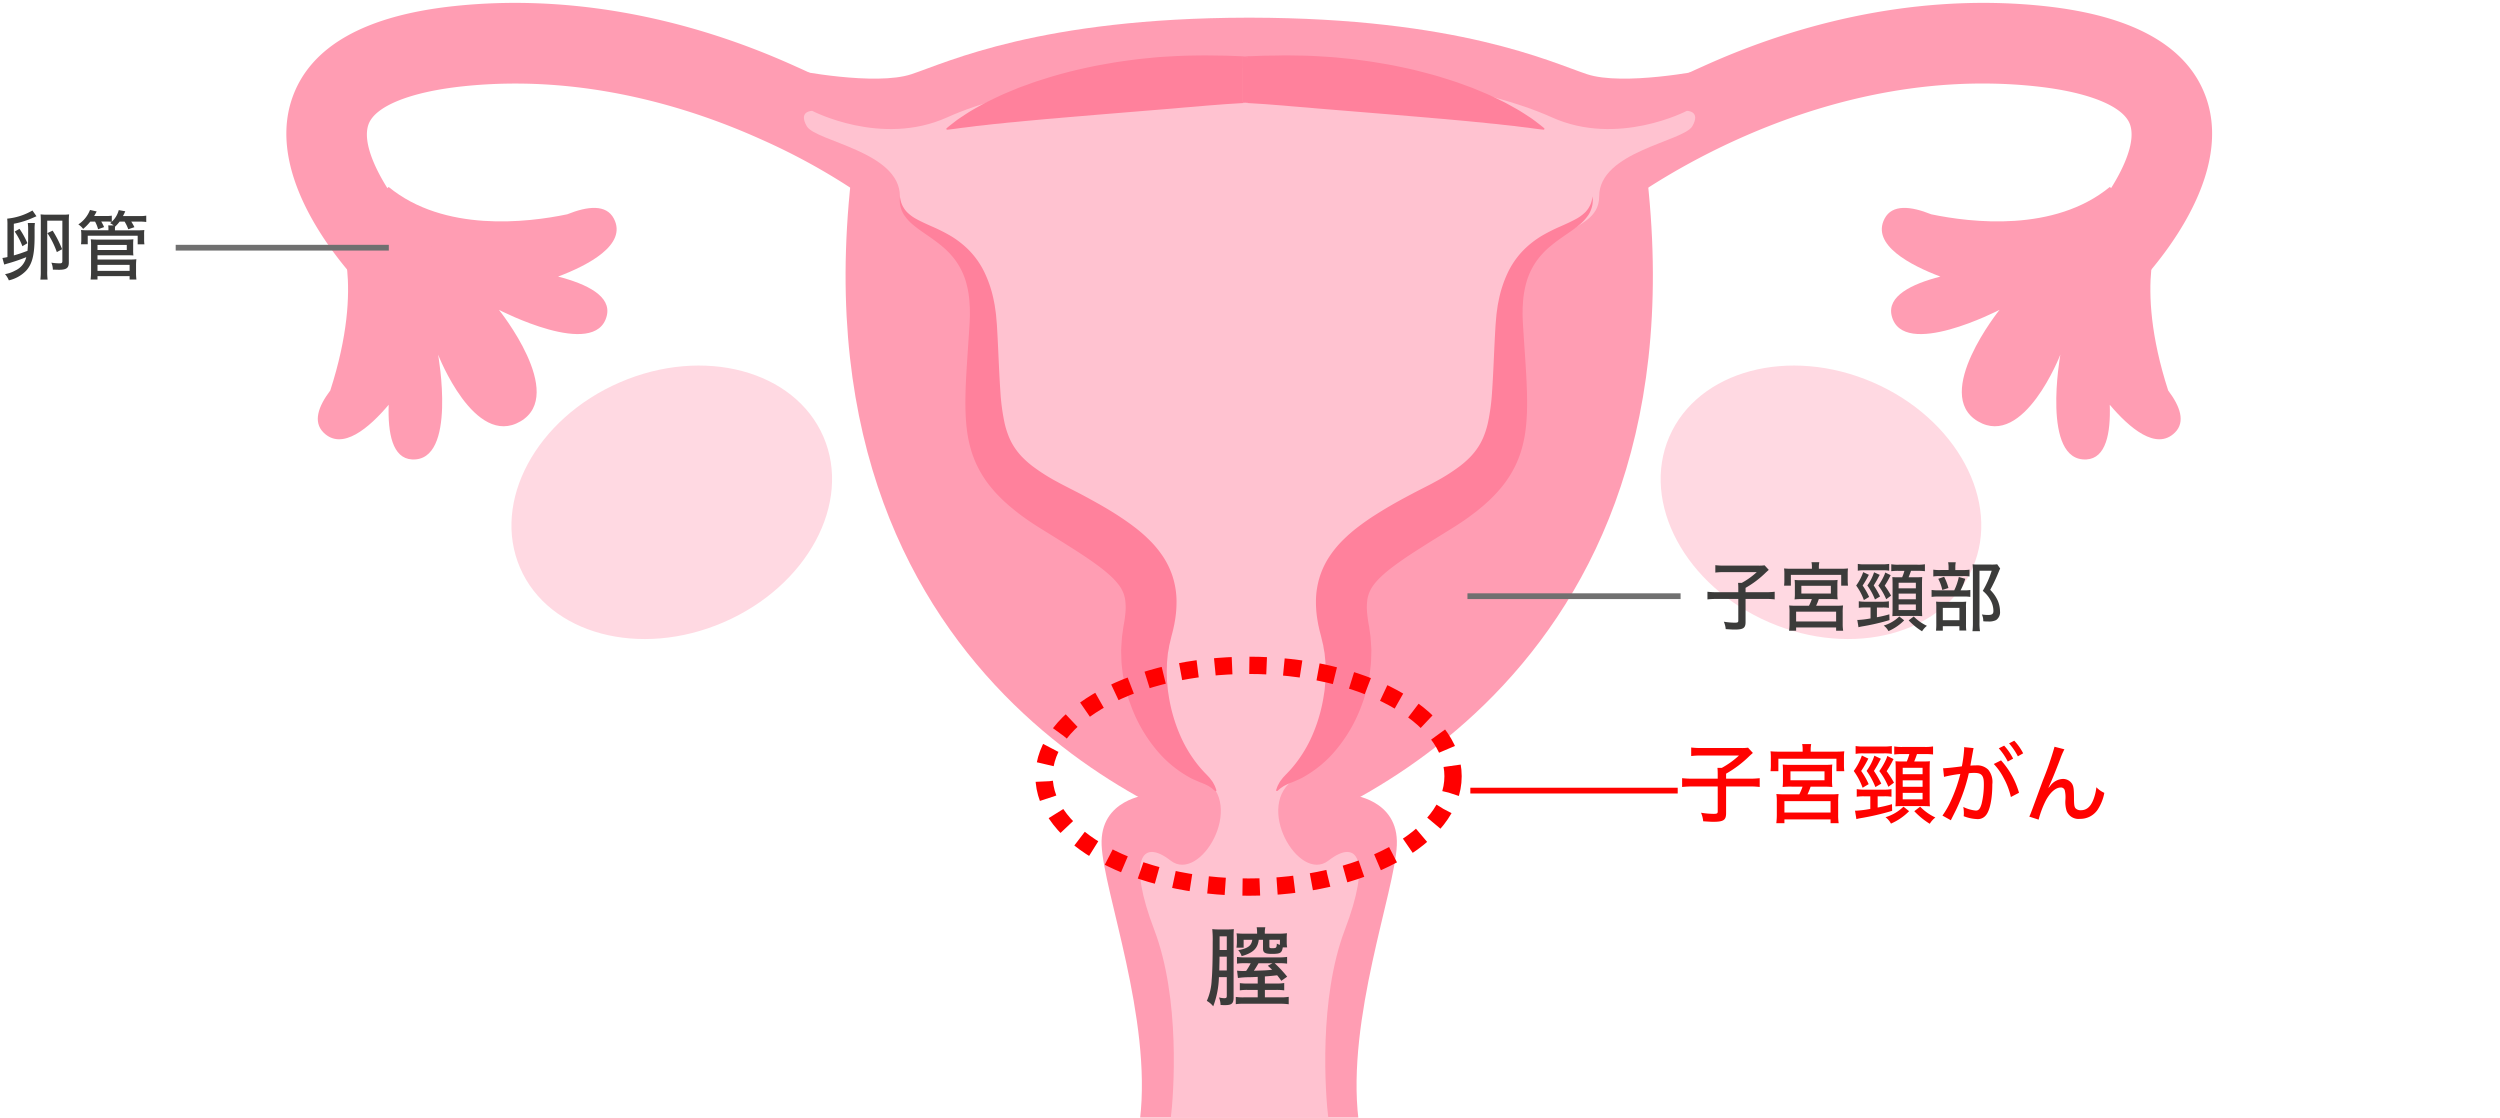 <svg xmlns="http://www.w3.org/2000/svg" xmlns:xlink="http://www.w3.org/1999/xlink" width="434" height="194" viewBox="0 0 434 194">
  <defs>
    <clipPath id="clip-path">
      <rect id="長方形_34" data-name="長方形 34" width="434" height="194" transform="translate(791 1289)" fill="none" stroke="#707070" stroke-width="1"/>
    </clipPath>
    <clipPath id="clip-path-2">
      <rect id="長方形_6" data-name="長方形 6" width="334.312" height="193.858" fill="none"/>
    </clipPath>
  </defs>
  <g id="マスクグループ_2" data-name="マスクグループ 2" transform="translate(-791 -1289)" clip-path="url(#clip-path)">
    <g id="グループ_2" data-name="グループ 2" transform="translate(840.71 1289.5)">
      <g id="グループ_1" data-name="グループ 1" clip-path="url(#clip-path-2)">
        <path id="パス_1" data-name="パス 1" d="M53.928,87.082c5.136-1.94,12.08-5.517,9.678-10.078-1.312-2.493-4.511-2.176-8.088-.736-6.948,1.452-21.377,3.16-31-4.745l-8.873,7.471s4.857,8.912-1.262,27.861c-2.088,2.764-3.028,5.445-1.181,7.292,3.249,3.248,7.949-.825,11.322-4.815-.169,4.931.651,9.3,4.037,9.492,7.9.445,4.542-18.191,4.542-18.191s6.307,16.3,14.316,11.573-3.76-19.353-3.76-19.353,16.805,8.73,18.72,1.05c.853-3.424-3.435-5.534-8.451-6.821" transform="translate(-6.756 -39.566)" fill="#ff9db3"/>
        <path id="パス_2" data-name="パス 2" d="M18.689,51.88a6.969,6.969,0,0,1-4.946-2.05C11.89,47.978-4.2,31.3,1.049,16.441,4.191,7.55,13.65,2.2,29.161.554,48.353-1.487,68.868,2.147,88.489,11.065a121.435,121.435,0,0,1,24.278,14.362,7,7,0,1,1-8.823,10.882,110.08,110.08,0,0,0-21.63-12.661c-12.01-5.409-30.725-11.391-51.67-9.163-9.132.971-15.257,3.445-16.385,6.618-1.672,4.7,4.62,14.017,9.4,18.83A7.007,7.007,0,0,1,18.689,51.88" transform="translate(0 0)" fill="#ff9db3"/>
        <path id="パス_3" data-name="パス 3" d="M630.067,87.082c-5.136-1.94-12.08-5.517-9.678-10.078,1.312-2.493,4.512-2.176,8.088-.736,6.948,1.452,21.377,3.16,31-4.745l8.873,7.471s-4.857,8.912,1.263,27.861c2.087,2.764,3.028,5.445,1.181,7.292-3.249,3.248-7.949-.825-11.321-4.815.168,4.931-.651,9.3-4.037,9.492-7.9.445-4.542-18.191-4.542-18.191s-6.308,16.3-14.316,11.573,3.76-19.353,3.76-19.353-16.805,8.73-18.72,1.05c-.853-3.424,3.435-5.534,8.451-6.821" transform="translate(-342.927 -39.566)" fill="#ff9db3"/>
        <path id="パス_4" data-name="パス 4" d="M586.705,51.881a7,7,0,0,1-4.959-11.952c4.779-4.813,11.068-14.125,9.4-18.827-1.127-3.173-7.253-5.647-16.384-6.618-40.535-4.313-72.977,21.563-73.3,21.824a7,7,0,0,1-8.823-10.882,121.425,121.425,0,0,1,24.278-14.362C536.533,2.146,557.047-1.489,576.239.553c15.513,1.65,24.971,7,28.114,15.888,5.253,14.862-10.842,31.536-12.695,33.389a6.983,6.983,0,0,1-4.953,2.052" transform="translate(-271.089 0)" fill="#ff9db3"/>
        <path id="パス_5" data-name="パス 5" d="M355.322,14.85s-14.01,2.8-20.316.7c-6.278-2.091-22.282-9.739-58.378-9.806v0h-.467v0c-36.1.066-52.1,7.714-58.378,9.806-6.3,2.1-20.316-.7-20.316-.7l9.807,18.914c-10.038,91.013,62.388,113.622,68.887,115.462v.128l.233-.063.234.063v-.128c6.5-1.84,78.924-24.449,68.886-115.462Z" transform="translate(-109.238 -3.177)" fill="#ff9db3"/>
        <path id="パス_6" data-name="パス 6" d="M359.946,307.684H324.808s-8.4.7-8.055,8.756,8.756,30.133,6.655,47.629h37.939c-2.1-17.5,6.3-39.574,6.654-47.629s-8.054-8.756-8.054-8.756" transform="translate(-175.221 -170.21)" fill="#ff9db3"/>
        <path id="パス_7" data-name="パス 7" d="M141.615,153.267c4.974,11.5-2.78,25.924-17.32,32.212s-30.36,2.063-35.334-9.439,2.78-25.924,17.32-32.213,30.359-2.062,35.334,9.44" transform="translate(-48.38 -77.953)" fill="#ffd9e2"/>
        <path id="パス_8" data-name="パス 8" d="M535.473,153.267c-4.975,11.5,2.78,25.924,17.319,32.212s30.36,2.063,35.335-9.439-2.78-25.924-17.32-32.213-30.359-2.062-35.334,9.44" transform="translate(-295.39 -77.953)" fill="#ffd9e2"/>
        <path id="パス_9" data-name="パス 9" d="M354.357,32.763s-11.988,6.279-23.4,1.142-31.968-8.563-52.518-8.563-41.1,3.425-52.518,8.563-23.4-1.142-23.4-1.142-2.474,0-.951,2.663,16.174,4.376,16.174,12.179,14.462,4,14.462,22.262-1.713,23.976,12.558,31.968,18.268,11.417,15.984,21.122,2.284,21.121,9.7,25.688-.571,18.268-5.708,14.271-7.421,0-2.854,11.988,3.425,28.406,2.854,32.973h27.4c-.571-4.566-1.713-20.985,2.854-32.973s2.284-15.983-2.854-11.988-13.129-9.7-5.708-14.271,11.988-15.983,9.7-25.688,1.713-13.13,15.984-21.122,12.558-13.7,12.558-31.968,14.462-14.461,14.462-22.262,14.652-9.515,16.174-12.179-.951-2.663-.951-2.663" transform="translate(-111.228 -14.019)" fill="#ffc2d0"/>
        <path id="パス_10" data-name="パス 10" d="M238.322,75.169l.065.361a4.859,4.859,0,0,0,.279,1,4.655,4.655,0,0,0,.878,1.355,7.218,7.218,0,0,0,1.762,1.282c.732.4,1.587.785,2.548,1.214a30.688,30.688,0,0,1,3.13,1.559A16.131,16.131,0,0,1,250.3,84.5a14.453,14.453,0,0,1,2.734,3.91,20.543,20.543,0,0,1,1.6,4.866l.129.649c.042.216.064.433.1.652.056.435.134.879.171,1.321s.076.89.115,1.34c.021.231.031.442.044.652s.024.424.036.636c.2,3.428.305,7.059.553,10.641a36.267,36.267,0,0,0,.683,5.174,14.979,14.979,0,0,0,.679,2.3,10.569,10.569,0,0,0,1,1.992,11.555,11.555,0,0,0,1.37,1.743,16.633,16.633,0,0,0,1.767,1.58,32.718,32.718,0,0,0,4.418,2.806c.394.223.806.435,1.218.647l1.293.663c.878.445,1.8.926,2.68,1.407s1.782.976,2.668,1.49,1.773,1.049,2.656,1.625,1.764,1.178,2.639,1.84a25.708,25.708,0,0,1,2.6,2.217,18.168,18.168,0,0,1,2.418,2.849,14.214,14.214,0,0,1,1.795,3.636,14.5,14.5,0,0,1,.681,3.9,19.182,19.182,0,0,1-.222,3.51q-.068.4-.137.8c-.046.266-.109.514-.162.77s-.114.506-.179.748l-.094.365-.047.183-.024.092c.073-.345.015-.072.029-.14l-.009.04c-.1.426-.2.849-.3,1.268l-.076.315-.038.157-.017.116c-.021.153-.048.3-.074.458l-.082.455a3.587,3.587,0,0,0-.075.476c-.035.35-.069.7-.1,1.041a10.32,10.32,0,0,0-.057,1.038c-.008.345-.034.69-.03,1.033s.022.686.033,1.025c0,.171.009.34.014.509s.033.336.049.5q.046.5.091,1c.034.331.1.653.144.978a27.987,27.987,0,0,0,2.005,6.981,22.732,22.732,0,0,0,2.95,4.96,19.919,19.919,0,0,0,1.458,1.663l.082.091.011.012c-.034-.021.058.041.052.038l.022.023.042.046.166.18.311.336c.211.268.394.513.545.726.13.226.234.426.323.594a3.376,3.376,0,0,1,.184.447c.085.24.13.362.13.362a.145.145,0,0,1-.088.185.142.142,0,0,1-.142-.025l-.015-.013-.281-.238c-.1-.072-.194-.178-.34-.274l-.489-.328-.614-.31-.423-.176-.226-.093-.058-.024-.029-.011c-.014-.008.069.048.027.021l-.016-.006-.123-.051c-.333-.136-.689-.3-1.075-.466a9.055,9.055,0,0,1-1.184-.623,19.913,19.913,0,0,1-5.241-4.432,26.029,26.029,0,0,1-4.515-7.807c-.139-.4-.3-.79-.426-1.2l-.355-1.254-.177-.641-.134-.657-.264-1.339c-.073-.455-.115-.919-.173-1.387a13.174,13.174,0,0,1-.118-1.423q-.022-.725-.044-1.46c-.013-.236.013-.519.025-.784l.05-.81c.02-.272.039-.545.059-.819l.017-.2.022-.16.045-.32q.091-.641.182-1.291l.006-.04c.019-.093-.034.152.044-.22l.012-.069.024-.139.047-.277c.034-.187.062-.37.084-.549.054-.365.087-.716.124-1.065a10.288,10.288,0,0,0-.005-1.9,5.614,5.614,0,0,0-.346-1.511,6.013,6.013,0,0,0-.748-1.352,11.569,11.569,0,0,0-1.3-1.457,23.25,23.25,0,0,0-1.793-1.524q-.995-.765-2.113-1.531c-.738-.511-1.517-1.016-2.3-1.528l-2.414-1.527-2.472-1.536-1.29-.8c-.449-.279-.9-.561-1.344-.862l-.669-.445-.666-.47c-.442-.308-.882-.645-1.319-.983s-.869-.7-1.3-1.053c-.215-.181-.427-.378-.639-.567s-.425-.375-.631-.583a23.6,23.6,0,0,1-2.375-2.627,18.875,18.875,0,0,1-1.938-3.1,17.644,17.644,0,0,1-1.267-3.365,21.751,21.751,0,0,1-.626-3.319c-.074-.543-.1-1.066-.147-1.594-.022-.517-.059-1.04-.063-1.543-.031-1.017-.014-2,.006-2.965.045-1.929.164-3.775.278-5.568s.234-3.525.347-5.222q.038-.627.076-1.248c.017-.391.034-.777.051-1.16s0-.759,0-1.135c0-.187,0-.377-.009-.559s-.025-.367-.038-.548a16.7,16.7,0,0,0-.7-4.09,12.332,12.332,0,0,0-1.656-3.363,13.467,13.467,0,0,0-2.4-2.567c-1.746-1.477-3.626-2.532-5.016-3.71a8.132,8.132,0,0,1-1.652-1.818,4.965,4.965,0,0,1-.638-1.69c-.041-.239-.043-.456-.062-.635a3.115,3.115,0,0,1,.011-.45c.014-.242.022-.366.022-.366" transform="translate(-131.818 -41.583)" fill="#ff819c"/>
        <path id="パス_11" data-name="パス 11" d="M439.509,75.169s.008.124.021.366a3.235,3.235,0,0,1,.011.45c-.018.179-.021.4-.062.635a4.976,4.976,0,0,1-.639,1.69,8.133,8.133,0,0,1-1.652,1.818c-1.39,1.179-3.271,2.233-5.016,3.71a13.481,13.481,0,0,0-2.4,2.567,12.307,12.307,0,0,0-1.656,3.363,16.681,16.681,0,0,0-.705,4.09c-.012.181-.025.365-.037.548s-.006.373-.01.559c0,.377-.018.749,0,1.135s.034.77.052,1.16q.038.621.076,1.248.168,2.545.347,5.222c.114,1.793.233,3.639.278,5.568.021.967.038,1.947.006,2.964,0,.5-.041,1.026-.063,1.543-.046.528-.072,1.051-.147,1.594a21.593,21.593,0,0,1-.626,3.319,17.64,17.64,0,0,1-1.266,3.365,18.885,18.885,0,0,1-1.939,3.1,23.622,23.622,0,0,1-2.375,2.626c-.206.207-.42.392-.631.584s-.424.385-.638.566c-.433.351-.862.727-1.3,1.053s-.877.674-1.319.983l-.665.47-.67.445c-.447.3-.894.583-1.343.862l-1.29.8-2.473,1.536-2.413,1.527c-.784.512-1.562,1.016-2.3,1.528s-1.45,1.02-2.113,1.531a23.068,23.068,0,0,0-1.792,1.524,11.582,11.582,0,0,0-1.3,1.457,6.061,6.061,0,0,0-.747,1.352,5.611,5.611,0,0,0-.346,1.512,10.273,10.273,0,0,0-.006,1.9c.037.349.07.7.125,1.065.021.179.049.362.083.549l.048.277.023.139.012.069c.078.372.025.126.044.22l.006.04q.091.65.182,1.291l.044.32.022.16.017.2c.02.273.04.547.059.819s.033.54.05.81.038.547.025.784q-.022.735-.044,1.46a13.291,13.291,0,0,1-.118,1.423c-.058.468-.1.932-.173,1.387q-.133.675-.264,1.339c-.045.22-.089.44-.134.657s-.119.428-.177.641l-.356,1.254c-.126.411-.286.805-.426,1.2a26.028,26.028,0,0,1-4.514,7.807,19.914,19.914,0,0,1-5.241,4.432,9.029,9.029,0,0,1-1.184.623c-.386.17-.742.33-1.075.466l-.123.051-.016.006c-.042.027.041-.029.027-.021l-.029.011-.058.024-.226.093-.423.176-.614.31-.489.328c-.147.1-.244.2-.34.274l-.28.238-.015.013a.145.145,0,0,1-.231-.16l.13-.362a3.352,3.352,0,0,1,.183-.447c.091-.168.194-.369.324-.594.151-.213.335-.458.546-.726l.311-.336.166-.18.042-.046.021-.023c-.005,0,.086-.059.052-.038l.009-.012.083-.091a19.842,19.842,0,0,0,1.458-1.663,22.72,22.72,0,0,0,2.95-4.96,27.935,27.935,0,0,0,2-6.981c.046-.325.111-.647.144-.978s.06-.663.091-1c.017-.168.033-.335.049-.5s.009-.339.015-.509c.01-.339.021-.68.033-1.025s-.023-.688-.031-1.033a9.93,9.93,0,0,0-.057-1.038c-.035-.345-.069-.691-.1-1.04a3.728,3.728,0,0,0-.075-.477c-.027-.151-.055-.3-.082-.455s-.052-.3-.073-.458l-.018-.116-.038-.157-.076-.315q-.15-.629-.3-1.268l-.01-.04c.015.067-.043-.205.029.14l-.023-.092-.047-.183-.094-.365c-.065-.242-.125-.491-.179-.748s-.116-.5-.162-.77-.091-.532-.137-.8a19.143,19.143,0,0,1-.221-3.51,14.5,14.5,0,0,1,.681-3.9,14.156,14.156,0,0,1,1.795-3.636,18.138,18.138,0,0,1,2.417-2.849,25.711,25.711,0,0,1,2.6-2.217c.875-.663,1.755-1.279,2.639-1.84s1.767-1.109,2.657-1.625,1.776-1.014,2.667-1.49,1.8-.962,2.68-1.407l1.293-.663c.412-.212.823-.424,1.217-.647a32.667,32.667,0,0,0,4.418-2.806,16.635,16.635,0,0,0,1.768-1.58,11.6,11.6,0,0,0,1.369-1.743,10.544,10.544,0,0,0,1-1.992,14.935,14.935,0,0,0,.68-2.3,36.33,36.33,0,0,0,.682-5.174c.248-3.581.349-7.211.553-10.64.012-.213.025-.426.036-.637s.023-.421.044-.652q.058-.674.115-1.34c.037-.442.114-.886.171-1.321.034-.219.056-.436.1-.652s.086-.434.128-.649a20.542,20.542,0,0,1,1.6-4.866,14.459,14.459,0,0,1,2.735-3.91,16.12,16.12,0,0,1,3.314-2.555,30.781,30.781,0,0,1,3.129-1.559c.961-.428,1.816-.817,2.548-1.214a7.218,7.218,0,0,0,1.762-1.282,4.638,4.638,0,0,0,.878-1.355,4.807,4.807,0,0,0,.279-1c.043-.239.065-.361.065-.361" transform="translate(-212.745 -41.583)" fill="#ff819c"/>
        <path id="パス_12" data-name="パス 12" d="M360.214,33.036c-.445-.375-.9-.731-1.367-1.086q-.349-.269-.705-.523t-.724-.482q-.728-.482-1.473-.944c-.5-.295-1.006-.574-1.514-.857s-1.019-.568-1.54-.813-1.039-.512-1.565-.756c-1.047-.508-2.117-.923-3.187-1.372-.534-.234-1.078-.407-1.619-.611s-1.083-.4-1.629-.586-1.094-.351-1.642-.527-1.1-.347-1.65-.51c-1.1-.318-2.214-.6-3.327-.89s-2.234-.512-3.355-.754-2.248-.428-3.376-.62-2.259-.351-3.393-.5c-1.132-.168-2.27-.267-3.406-.379-1.136-.127-2.277-.185-3.417-.257s-2.28-.122-3.422-.135-2.282-.055-3.424-.024-2.282.021-3.422.058l-2.707.106-2.707-.106c-1.14-.037-2.28-.038-3.423-.058s-2.283.006-3.424.024-2.282.072-3.422.135-2.28.13-3.416.257c-1.136.112-2.274.21-3.406.379-1.134.151-2.266.3-3.393.5s-2.255.386-3.376.62-2.241.481-3.355.754-2.223.572-3.327.89q-.827.245-1.649.51c-.549.176-1.1.34-1.643.527s-1.087.391-1.629.586-1.084.377-1.618.611c-1.071.449-2.14.863-3.187,1.372-.526.244-1.046.5-1.565.756s-1.033.53-1.541.813-1.015.562-1.514.857-.988.622-1.473.944q-.365.235-.724.482t-.7.523c-.464.355-.923.711-1.367,1.086a.151.151,0,0,0-.052.128.148.148,0,0,0,.162.134h.007c.584-.057,1.154-.132,1.717-.209l.841-.118c.285-.028.566-.06.846-.1q.842-.1,1.667-.212c.561-.052,1.116-.115,1.667-.179s1.1-.136,1.653-.183,1.1-.1,1.65-.169,1.1-.108,1.647-.159l1.639-.163,3.275-.3c1.088-.107,2.184-.173,3.266-.287l6.52-.549L296.011,29.6l1.627-.147,1.629-.129,1.629-.138q.815-.078,1.631-.136c1.087-.08,2.176-.178,3.265-.242l2.558-.159,2.558.159c1.089.064,2.178.162,3.265.242q.817.059,1.631.136l1.629.138,1.629.129,1.627.147,13.018,1.068,6.519.549c1.082.114,2.179.18,3.267.287l3.275.3,1.64.163c.549.051,1.1.09,1.646.159s1.1.118,1.65.169,1.1.126,1.653.183,1.107.126,1.668.179q.824.115,1.667.212.419.052.845.1l.841.118c.563.077,1.134.152,1.717.209h.008a.148.148,0,0,0,.162-.134.151.151,0,0,0-.052-.128M308.779,28.55l-.428.021-.428-.021V20.657l.428-.022.428.022Z" transform="translate(-141.859 -11.283)" fill="#ff819c"/>
        <path id="パス_13" data-name="パス 13" d="M372.813,38.653v-.1l-1.142.041Z" transform="translate(-205.607 -21.328)" fill="#ff819c"/>
        <path id="パス_14" data-name="パス 14" d="M372.813,20.971v-.121l-1.142.058Z" transform="translate(-205.607 -11.535)" fill="#ff819c"/>
        <path id="パス_15" data-name="パス 15" d="M374.227,21.121v7.79l1.483-.055c-.365-2.54-.641-5.1-.79-7.7Z" transform="translate(-207.022 -11.684)" fill="#ff819c"/>
        <path id="パス_16" data-name="パス 16" d="M371.671,20.98v7.893l1.142-.041V21.043Z" transform="translate(-205.608 -11.606)" fill="#ff819c"/>
      </g>
    </g>
    <path id="パス_26" data-name="パス 26" d="M-3.78-3.87V-.63c0,.33-.09.42-.45.42a4.475,4.475,0,0,1-.9-.135A3.976,3.976,0,0,1-4.86.96c.375.03.555.03.78.03C-2.91.99-2.6.7-2.6-.345V-10.71c0-.75.015-1.185.045-1.5a8.35,8.35,0,0,1-1.23.06H-5.085A8.647,8.647,0,0,1-6.3-12.21,19.568,19.568,0,0,1-6.225-9.9c0,3.105-.06,5.22-.18,6.54A9.866,9.866,0,0,1-7.245.255a3.734,3.734,0,0,1,1.11.945,15.366,15.366,0,0,0,.99-5.07Zm0-4.71H-5.025v-2.37H-3.78Zm0,1.155v2.4H-5.085c.045-1.785.045-1.785.045-2.4Zm5.265-3.99H-.48a14.843,14.843,0,0,1-1.605-.06,5.927,5.927,0,0,1,.06.975v.51A6.4,6.4,0,0,1-2.1-8.985H-.855V-10.35h1.5C.495-9.3-.12-8.865-1.8-8.55a2.733,2.733,0,0,1,.6,1.035C.75-8.055,1.59-8.85,1.77-10.35h.735v1.485c0,.75.33.96,1.575.96,1.425,0,1.695-.165,1.86-1.125H6.7a5.05,5.05,0,0,1-.075-.9v-.66a8.4,8.4,0,0,1,.045-.9,12.6,12.6,0,0,1-1.71.075H2.82v-.135a4.217,4.217,0,0,1,.09-.975H1.41a6.055,6.055,0,0,1,.075.99ZM5.445-9.48a2.01,2.01,0,0,1-.54-.21c-.03.735-.09.8-.81.8-.405,0-.48-.045-.48-.33V-10.35h1.83Zm-5.07,3.2A10.416,10.416,0,0,1-.42-4.95c-.45.015-.45.015-.555.015a8.066,8.066,0,0,1-1.02-.06l.15,1.275a13.971,13.971,0,0,1,2.01-.135c.51-.015.87-.03,1.425-.06V-2.76H-.135a8.155,8.155,0,0,1-1.38-.075v1.26A8.375,8.375,0,0,1-.135-1.65H1.59V-.36H-.78A8.417,8.417,0,0,1-2.22-.435V.825A9.227,9.227,0,0,1-.8.75h6.27a10.883,10.883,0,0,1,1.5.09V-.45a8.238,8.238,0,0,1-1.5.09H2.835V-1.65h1.9a9.538,9.538,0,0,1,1.455.075V-2.85a7.25,7.25,0,0,1-1.455.09h-1.9V-3.99c1.005-.075,1.14-.09,2.13-.2a11.328,11.328,0,0,1,.72.96l1.02-.72A21.767,21.767,0,0,0,4.53-6.285h.69a9.052,9.052,0,0,1,1.47.075V-7.38A8.938,8.938,0,0,1,5.22-7.3H-.57A8.526,8.526,0,0,1-2.01-7.38v1.17A8.636,8.636,0,0,1-.57-6.285Zm3.78,0-.81.435c.4.36.525.48.75.7C2.97-5.04,2.94-5.04.93-4.98c.345-.525.5-.78.8-1.3Z" transform="translate(1007.75 1462.5)" fill="#3b3b3a"/>
    <path id="パス_27" data-name="パス 27" d="M-10.6-8.658A14.579,14.579,0,0,0-7.267-9.7c.416-.182.416-.182.6-.26l-.7-1a10.781,10.781,0,0,1-4.381,1.417,10.37,10.37,0,0,1,.039,1.157v5.512a5.959,5.959,0,0,1-.871.156l.312,1.144c.481-.143.494-.156.559-.169A30.265,30.265,0,0,0-8.437-2.86,3.405,3.405,0,0,1-10.361-.533a5.522,5.522,0,0,1-1.768.624,3.672,3.672,0,0,1,.663,1.079A6.03,6.03,0,0,0-8.476-.494C-7.4-1.664-7.007-3.25-6.994-6.331v-1.3a7.879,7.879,0,0,1,.052-1.157H-8.177a8.845,8.845,0,0,1,.065,1.157v1.313a22.34,22.34,0,0,1-.117,2.366c-1.352.494-1.352.494-2.366.793Zm4.68,8.19A11.05,11.05,0,0,1-5.993,1.04h1.261A9.414,9.414,0,0,1-4.8-.468V-9.191h2.626v7.02c0,.3-.117.39-.481.39A10.6,10.6,0,0,1-4.082-1.9a3.312,3.312,0,0,1,.26,1.209c.533.013.936.026,1.04.026,1.313,0,1.729-.3,1.729-1.274V-9.113A9.33,9.33,0,0,1-1-10.283a8.876,8.876,0,0,1-1.144.052H-4.784a10.16,10.16,0,0,1-1.17-.052c.026.351.039.572.039,1.092Zm3.7-3.77A19,19,0,0,0-3.861-7.462l-.91.429a14.756,14.756,0,0,1,1.638,3.3Zm-6.019-1.04a13.89,13.89,0,0,0-1.378-2.5l-.832.481A11.671,11.671,0,0,1-9.113-4.758ZM3.5-9.035A5.76,5.76,0,0,1,4.03-7.7l1.04-.377a7.433,7.433,0,0,0-.494-.962H5.5a5.352,5.352,0,0,1,.884.052c-.091.078-.143.117-.273.221a4.03,4.03,0,0,1,.624.4H5.785a3.5,3.5,0,0,1,.039.663v.182H2.4a11.517,11.517,0,0,1-1.339-.052,5.067,5.067,0,0,1,.052.832v.806a5.238,5.238,0,0,1-.052.845h1.17V-6.578h8.671v1.495h1.17a5.01,5.01,0,0,1-.052-.858v-.806a4.825,4.825,0,0,1,.039-.819,12.481,12.481,0,0,1-1.365.052H6.955V-7.7c0-.169.013-.26.013-.442a6.418,6.418,0,0,0,.793-.884h.871A6.92,6.92,0,0,1,9.269-7.7l1.066-.364a8.635,8.635,0,0,0-.546-.962h1.417a7.374,7.374,0,0,1,1.183.065v-1.105a6.3,6.3,0,0,1-1.235.078H8.346a9.1,9.1,0,0,0,.4-.832l-1.131-.208A4.17,4.17,0,0,1,6.409-9.009v-1.053A6.23,6.23,0,0,1,5.278-10H3.341c.169-.286.247-.416.442-.793l-1.157-.26A5.317,5.317,0,0,1,.6-8.541a3.223,3.223,0,0,1,.832.78A8.237,8.237,0,0,0,2.678-9.035ZM3.926,1.027V.442H9.5v.585h1.183a8.4,8.4,0,0,1-.065-1.2V-1.378A9.219,9.219,0,0,1,10.673-2.5a8.433,8.433,0,0,1-1.118.052H3.926v-.741H9c.481,0,.832.013,1.157.039a7.035,7.035,0,0,1-.039-.988v-.923a8.238,8.238,0,0,1,.039-.9,10.648,10.648,0,0,1-1.2.052H3.939a10.7,10.7,0,0,1-1.183-.052,5.736,5.736,0,0,1,.052.9V-.364A11.183,11.183,0,0,1,2.73,1.027Zm0-6.006H9.009v.884H3.926Zm0,3.458H9.5v1.04H3.926Z" transform="translate(804 1336.5)" fill="#3b3b3a"/>
    <path id="パス_24" data-name="パス 24" d="M-19.981-5.694h-3.627a14.714,14.714,0,0,1-1.729-.078v1.326a15.223,15.223,0,0,1,1.69-.078h3.666V-.767c0,.3-.1.364-.624.364A12.116,12.116,0,0,1-22.49-.572,4.229,4.229,0,0,1-22.165.715c1.04.065,1.17.078,1.521.078,1.534,0,1.924-.26,1.924-1.3V-4.524h3.367a12.037,12.037,0,0,1,1.69.078V-5.772a13.539,13.539,0,0,1-1.69.078H-18.72v-.754a16.915,16.915,0,0,0,3.549-2.691c.273-.247.273-.247.481-.429l-.728-.793a6.363,6.363,0,0,1-1.079.052H-22.5a11.345,11.345,0,0,1-1.469-.078V-9.1A11.206,11.206,0,0,1-22.5-9.178h5.72A12.916,12.916,0,0,1-19.37-7.319h-.65c.026.273.039.559.039.936ZM-7.2-9.763H-10.66a13.378,13.378,0,0,1-1.378-.052,6.326,6.326,0,0,1,.052.923v1.105a6.79,6.79,0,0,1-.052.962h1.183V-8.7h8.736v1.872H-.936a7.153,7.153,0,0,1-.052-.962V-8.892a6.213,6.213,0,0,1,.052-.923,13.493,13.493,0,0,1-1.391.052H-5.993v-.325a3.894,3.894,0,0,1,.078-.819H-7.28a3.434,3.434,0,0,1,.078.819ZM-7.215-4.5a8.346,8.346,0,0,1-.494,1.157H-9.932a10.414,10.414,0,0,1-1.222-.052,7.978,7.978,0,0,1,.065,1.248V-.26A9.952,9.952,0,0,1-11.167,1h1.222V.429H-3V1h1.222A7.472,7.472,0,0,1-1.859-.247v-1.9a8.5,8.5,0,0,1,.065-1.248,9.965,9.965,0,0,1-1.235.052H-6.474A8.91,8.91,0,0,0-6.006-4.5h1.9a13.059,13.059,0,0,1,1.378.052,7.263,7.263,0,0,1-.052-1.118V-6.825a8.307,8.307,0,0,1,.039-1,8.2,8.2,0,0,1-1.066.052h-5.3A8.5,8.5,0,0,1-10.2-7.826a9.367,9.367,0,0,1,.039.975v1.287a7.713,7.713,0,0,1-.052,1.118A11.713,11.713,0,0,1-8.84-4.5Zm-1.82-2.3h5.122V-5.46H-9.035Zm-.91,4.485H-3v1.7H-9.945ZM2.977-3.042v1.9a17.522,17.522,0,0,1-2.028.26H.676L.884.39A5.4,5.4,0,0,1,1.508.247a38.175,38.175,0,0,0,4.758-1.1l-.026-1a19.831,19.831,0,0,1-2.158.507v-1.69h.975a6.349,6.349,0,0,1,1.105.065V-4.121a6.776,6.776,0,0,1-1.105.078H2.041A7.123,7.123,0,0,1,.936-4.121v1.144A6.573,6.573,0,0,1,2.08-3.042ZM8.853-9.4a8.318,8.318,0,0,1-.39,1.118h-.6A10.883,10.883,0,0,1,6.76-8.32c.026.351.039.689.039,1.222v4.381c0,.416-.013.832-.039,1.183.351-.026.663-.039,1.053-.039h3.029c.351,0,.754.013,1.105.039-.026-.351-.039-.754-.039-1.3v-4.29c0-.52.013-.858.039-1.2-.273.026-.585.039-1.222.039H9.581c.143-.351.338-.845.416-1.118h1.092a8.906,8.906,0,0,1,1.326.065v-1.209a6.871,6.871,0,0,1-1.326.078H7.9a6.952,6.952,0,0,1-1.326-.078v1.209A9.342,9.342,0,0,1,7.9-9.4Zm-1,2.067h2.99v.962H7.852Zm0,1.885h2.99v.975H7.852Zm0,1.885h2.99v.975H7.852ZM6.214-10.608a7.5,7.5,0,0,1-1.209.078H1.963a5.947,5.947,0,0,1-1.2-.078v1.183a6.18,6.18,0,0,1,1.2-.078H5.005a6.407,6.407,0,0,1,1.209.078ZM1.7-9.178A8.811,8.811,0,0,1,.481-6.851,10.177,10.177,0,0,1,1.82-4.329l.91-.546A11.421,11.421,0,0,0,1.6-6.851,16.352,16.352,0,0,0,2.574-8.5a1.308,1.308,0,0,1,.117-.208Zm3.822.065a2.682,2.682,0,0,1-.156.455,10.414,10.414,0,0,1-1.04,1.82A10.542,10.542,0,0,1,5.694-4.472L6.539-5.1A14.519,14.519,0,0,0,5.434-6.825a13.776,13.776,0,0,0,.715-1.2c.208-.4.247-.481.325-.624ZM9.594-.806a11.422,11.422,0,0,0,2.327,1.9,3.467,3.467,0,0,1,.845-.949,7.819,7.819,0,0,1-2.288-1.625ZM3.588-9.152a7.992,7.992,0,0,1-1.17,2.288A10.892,10.892,0,0,1,3.744-4.433l.884-.52A15.6,15.6,0,0,0,3.523-6.864c.455-.741.533-.871.741-1.274.078-.143.13-.234.143-.273A.94.94,0,0,1,4.459-8.5a1.9,1.9,0,0,1,.117-.2Zm4.381,7.67A6.664,6.664,0,0,1,5.265.1a2.791,2.791,0,0,1,.819.962A8.693,8.693,0,0,0,8.814-.806Zm9.724-8.06v-.416a4.661,4.661,0,0,1,.078-.936H16.445a4.661,4.661,0,0,1,.078.936v.416h-1.43a7.133,7.133,0,0,1-1.222-.065v1.183a6.17,6.17,0,0,1,1.1-.065h4.056a6.056,6.056,0,0,1,1.131.065V-9.607a7.068,7.068,0,0,1-1.2.065Zm.91,3.523a10.824,10.824,0,0,0,.819-2L18.3-8.333a10.155,10.155,0,0,1-.793,2.314H14.859a7.929,7.929,0,0,1-1.287-.065v1.209a8.044,8.044,0,0,1,1.274-.065H19.2a6.349,6.349,0,0,1,1.1.065V-6.084a6.205,6.205,0,0,1-1.157.065Zm-3.874-2a7.441,7.441,0,0,1,.7,1.937L16.5-6.422a8.987,8.987,0,0,0-.754-1.95ZM15.522.208H18.4V.962h1.2a6.64,6.64,0,0,1-.052-.975V-3.042a6.209,6.209,0,0,1,.039-1.014,6.916,6.916,0,0,1-.936.039H15.379a10.164,10.164,0,0,1-1.027-.039,10.289,10.289,0,0,1,.039,1.079V-.221a9.528,9.528,0,0,1-.052,1.2h1.183Zm0-3.185h2.886V-.832H15.522Zm9.438-7.566a6.453,6.453,0,0,1-1.014.052h-2.2c-.429,0-.728-.013-1.053-.039a10.892,10.892,0,0,1,.052,1.118V-.39a11.629,11.629,0,0,1-.078,1.469h1.313a8.724,8.724,0,0,1-.091-1.5V-9.425h2.119a16.514,16.514,0,0,1-1.547,3.5,5.514,5.514,0,0,1,1.43,1.768,3.964,3.964,0,0,1,.416,1.716c0,.52-.234.7-.91.7A6.66,6.66,0,0,1,22.3-1.833,2.491,2.491,0,0,1,22.542-.65a6.611,6.611,0,0,0,.858.039,2.725,2.725,0,0,0,1.378-.247,1.644,1.644,0,0,0,.676-1.495A4.979,4.979,0,0,0,25.09-4.16,6.2,6.2,0,0,0,23.751-6.1a29.749,29.749,0,0,0,1.482-3.146c.117-.286.156-.377.247-.559Z" transform="translate(1112.75 1397.5)" fill="#3b3b3a"/>
    <path id="パス_25" data-name="パス 25" d="M-30.555-6.57H-34.74a16.978,16.978,0,0,1-1.995-.09v1.53a17.565,17.565,0,0,1,1.95-.09h4.23V-.885c0,.345-.12.42-.72.42A13.98,13.98,0,0,1-33.45-.66,4.88,4.88,0,0,1-33.075.825c1.2.075,1.35.09,1.755.09,1.77,0,2.22-.3,2.22-1.5V-5.22h3.885a13.888,13.888,0,0,1,1.95.09V-6.66a15.623,15.623,0,0,1-1.95.09H-29.1v-.87a19.518,19.518,0,0,0,4.095-3.105c.315-.285.315-.285.555-.495l-.84-.915a7.342,7.342,0,0,1-1.245.06h-6.93a13.09,13.09,0,0,1-1.695-.09V-10.5a12.93,12.93,0,0,1,1.695-.09h6.6A14.9,14.9,0,0,1-29.85-8.445h-.75c.03.315.045.645.045,1.08Zm14.745-4.695H-19.8a15.436,15.436,0,0,1-1.59-.06,7.3,7.3,0,0,1,.06,1.065v1.275a7.835,7.835,0,0,1-.06,1.11h1.365v-2.16h10.08v2.16H-8.58a8.253,8.253,0,0,1-.06-1.11V-10.26a7.169,7.169,0,0,1,.06-1.065,15.569,15.569,0,0,1-1.605.06h-4.23v-.375a4.493,4.493,0,0,1,.09-.945H-15.9a3.962,3.962,0,0,1,.09.945Zm-.015,6.075a9.631,9.631,0,0,1-.57,1.335H-18.96a12.016,12.016,0,0,1-1.41-.06,9.205,9.205,0,0,1,.075,1.44V-.3a11.484,11.484,0,0,1-.09,1.455h1.41V.5h8.01v.66h1.41a8.622,8.622,0,0,1-.09-1.44v-2.19a9.807,9.807,0,0,1,.075-1.44,11.5,11.5,0,0,1-1.425.06H-14.97a10.281,10.281,0,0,0,.54-1.335h2.19a15.068,15.068,0,0,1,1.59.06,8.381,8.381,0,0,1-.06-1.29V-7.875a9.585,9.585,0,0,1,.045-1.155,9.457,9.457,0,0,1-1.23.06h-6.12a9.812,9.812,0,0,1-1.26-.06,10.808,10.808,0,0,1,.045,1.125V-6.42a8.9,8.9,0,0,1-.06,1.29,13.516,13.516,0,0,1,1.59-.06Zm-2.1-2.655h5.91V-6.3h-5.91Zm-1.05,5.175h8.01V-.7h-8.01Zm14.91-.84v2.19a20.218,20.218,0,0,1-2.34.3H-6.72L-6.48.45A6.225,6.225,0,0,1-5.76.285,44.048,44.048,0,0,0-.27-.99L-.3-2.145a22.882,22.882,0,0,1-2.49.585V-3.51h1.125A7.326,7.326,0,0,1-.39-3.435v-1.32a7.819,7.819,0,0,1-1.275.09h-3.48a8.219,8.219,0,0,1-1.275-.09v1.32A7.584,7.584,0,0,1-5.1-3.51Zm6.78-7.335a9.6,9.6,0,0,1-.45,1.29h-.69A12.557,12.557,0,0,1,.3-9.6c.03.4.045.795.045,1.41v5.055c0,.48-.015.96-.045,1.365.405-.03.765-.045,1.215-.045H5.01c.4,0,.87.015,1.275.045-.03-.4-.045-.87-.045-1.5V-8.22c0-.6.015-.99.045-1.38-.315.03-.675.045-1.41.045H3.555c.165-.4.39-.975.48-1.29H5.3a10.276,10.276,0,0,1,1.53.075v-1.4a7.928,7.928,0,0,1-1.53.09H1.62a8.022,8.022,0,0,1-1.53-.09v1.4a10.779,10.779,0,0,1,1.53-.075ZM1.56-8.46H5.01v1.11H1.56Zm0,2.175H5.01V-5.16H1.56Zm0,2.175H5.01v1.125H1.56ZM-.33-12.24a8.651,8.651,0,0,1-1.395.09h-3.51a6.862,6.862,0,0,1-1.38-.09v1.365a7.131,7.131,0,0,1,1.38-.09h3.51a7.392,7.392,0,0,1,1.395.09Zm-5.2,1.65a10.166,10.166,0,0,1-1.41,2.685A11.743,11.743,0,0,1-5.4-4.995l1.05-.63a13.178,13.178,0,0,0-1.3-2.28A18.868,18.868,0,0,0-4.53-9.81a1.509,1.509,0,0,1,.135-.24Zm4.41.075a3.1,3.1,0,0,1-.18.525,12.016,12.016,0,0,1-1.2,2.1A12.164,12.164,0,0,1-.93-5.16l.975-.72A16.753,16.753,0,0,0-1.23-7.875a15.9,15.9,0,0,0,.825-1.38c.24-.465.285-.555.375-.72ZM3.57-.93A13.179,13.179,0,0,0,6.255,1.26,4,4,0,0,1,7.23.165,9.022,9.022,0,0,1,4.59-1.71Zm-6.93-9.63A9.221,9.221,0,0,1-4.71-7.92,12.568,12.568,0,0,1-3.18-5.115l1.02-.6a18,18,0,0,0-1.275-2.2c.525-.855.615-1.005.855-1.47.09-.165.15-.27.165-.315a1.085,1.085,0,0,1,.06-.1,2.193,2.193,0,0,1,.135-.225ZM1.695-1.71A7.689,7.689,0,0,1-1.425.12,3.22,3.22,0,0,1-.48,1.23,10.03,10.03,0,0,0,2.67-.93ZM8.73-6.885a22.874,22.874,0,0,1,2.835-.51A26.346,26.346,0,0,1,10.02-2.94,15.2,15.2,0,0,1,8.46-.165l1.455.81c.54-1.08.885-1.74.99-1.98a29.56,29.56,0,0,0,2.13-6.18,7.645,7.645,0,0,1,.96-.06c1.245,0,1.65.45,1.65,1.86a14.1,14.1,0,0,1-.39,3.51c-.24.84-.51,1.17-.99,1.17a6.189,6.189,0,0,1-2.19-.63,5.259,5.259,0,0,1,.1,1.035,4.6,4.6,0,0,1-.03.57,7.03,7.03,0,0,0,2.28.5A1.791,1.791,0,0,0,16.02-.24c.69-.84,1.095-2.865,1.095-5.34a3.348,3.348,0,0,0-.72-2.565A2.745,2.745,0,0,0,14.28-8.88c-.33,0-.57.015-.975.045.045-.195.045-.24.1-.57l.36-1.995c.03-.18.06-.285.1-.48l-1.65-.165a1.734,1.734,0,0,1,.015.255,22.833,22.833,0,0,1-.4,3.075c-1.275.18-2.715.33-3.255.33ZM17.37-9.12a10.5,10.5,0,0,1,1.74,2.475A12.761,12.761,0,0,1,20.34-3.39l1.41-.735A14.229,14.229,0,0,0,18.63-9.75ZM20.025-12.7a11.448,11.448,0,0,1,1.53,2.25l.915-.525a9.327,9.327,0,0,0-1.545-2.19Zm-1.785.855a11.024,11.024,0,0,1,1.56,2.3l.93-.51a10.021,10.021,0,0,0-1.56-2.25Zm9.675-.27A54.731,54.731,0,0,1,25.89-6.255c-2.13,5.82-2.13,5.82-2.355,6.27l1.62.525a16.174,16.174,0,0,1,1.3-3.42c.765-1.38,1.7-2.16,2.55-2.16a.675.675,0,0,1,.7.54,5.435,5.435,0,0,1,.1,1.605A5.231,5.231,0,0,0,30.03-.93a2.223,2.223,0,0,0,2.3,1.335,3.637,3.637,0,0,0,3.09-1.62,7.94,7.94,0,0,0,1.14-2.895,4.42,4.42,0,0,1-1.38-.975,8.074,8.074,0,0,1-.57,2.28c-.48,1.155-1.17,1.71-2.115,1.71a1.227,1.227,0,0,1-.9-.3c-.225-.24-.285-.585-.3-1.56,0-1.755-.06-2.25-.33-2.715a1.849,1.849,0,0,0-1.62-.855,2.854,2.854,0,0,0-2.13,1.14c-.21.255-.21.255-.3.375l-.045-.03c.435-.915,1.065-2.415,2.025-4.92a11.949,11.949,0,0,1,.735-1.71Z" transform="translate(1119.75 1430.75)" fill="#ff0200"/>
    <line id="線_4" data-name="線 4" x2="37" transform="translate(821.5 1332)" fill="none" stroke="#707070" stroke-width="1"/>
    <line id="線_5" data-name="線 5" x2="37" transform="translate(1045.75 1392.5)" fill="none" stroke="#707070" stroke-width="1"/>
    <g id="楕円形_1" data-name="楕円形 1" transform="translate(970.75 1403)" fill="none" stroke="red" stroke-width="3" stroke-dasharray="3">
      <ellipse cx="37" cy="20.75" rx="37" ry="20.75" stroke="none"/>
      <ellipse cx="37" cy="20.75" rx="35.5" ry="19.25" fill="none"/>
    </g>
    <path id="パス_23" data-name="パス 23" d="M0,0H36" transform="translate(1046.25 1426.25)" fill="none" stroke="#ff0200" stroke-width="1"/>
  </g>
</svg>

